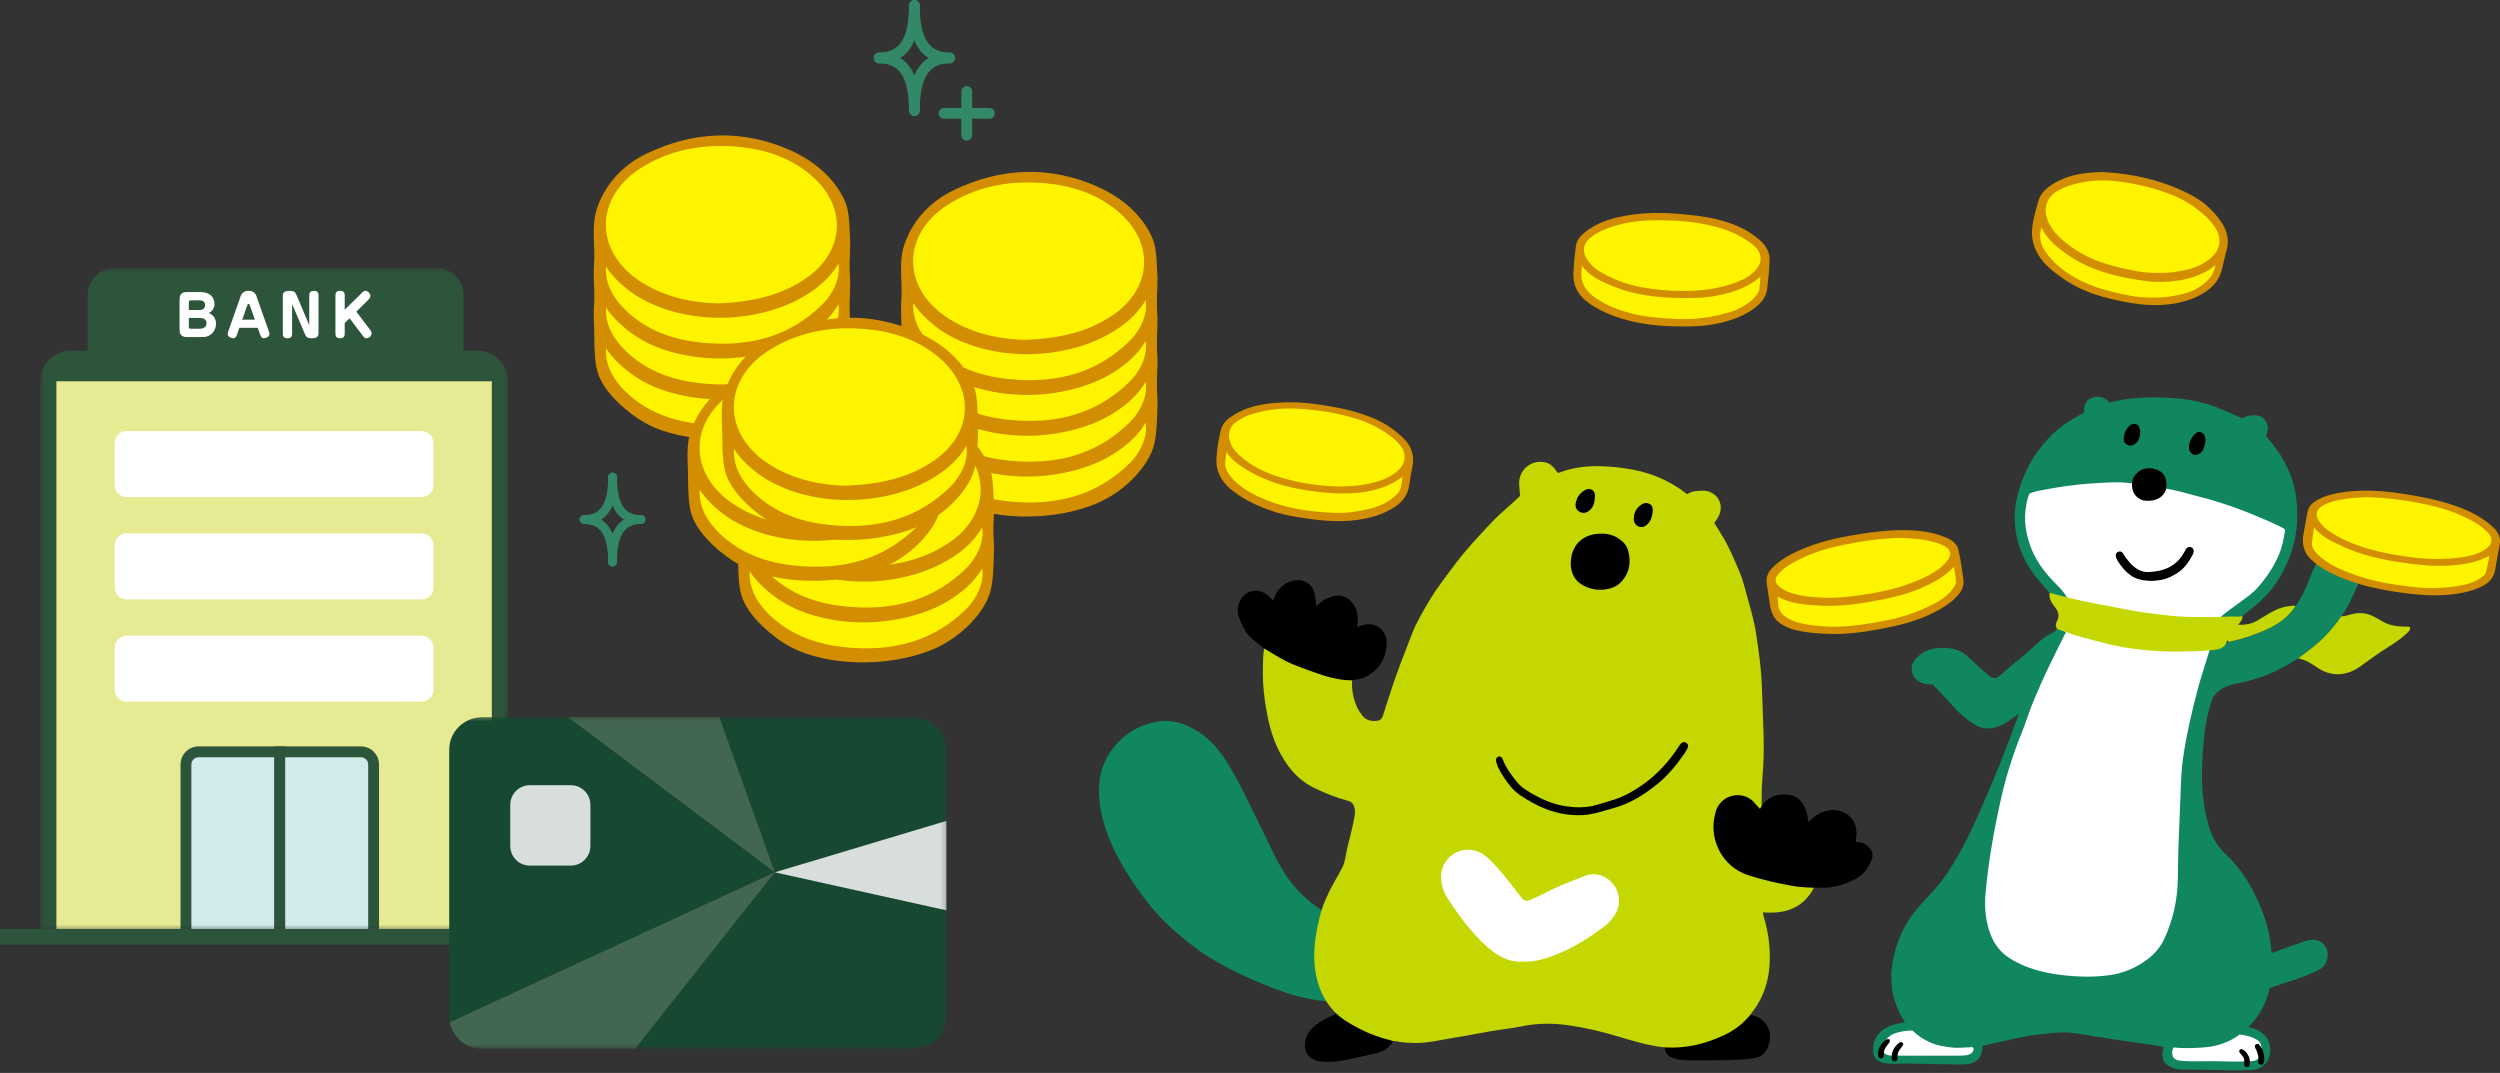 <svg width="480" height="206" viewBox="0 0 480 206" fill="none" xmlns="http://www.w3.org/2000/svg">
<rect x="0" y="0" width="480" height="206" fill="#333333" stroke="none"/>
<g clip-path="url(#clip0_2976_1642)">
<path d="M189.964 22.8H181.264C180.989 22.8 180.726 22.691 180.531 22.497C180.337 22.302 180.228 22.039 180.228 21.764C180.228 21.489 180.337 21.226 180.531 21.032C180.726 20.837 180.989 20.728 181.264 20.728H189.964C190.239 20.728 190.502 20.837 190.697 21.032C190.891 21.226 191 21.489 191 21.764C191 22.039 190.891 22.302 190.697 22.497C190.502 22.691 190.239 22.8 189.964 22.8Z" fill="#338967"/>
<path d="M185.614 26.994C185.478 26.994 185.343 26.968 185.218 26.916C185.092 26.864 184.977 26.787 184.881 26.691C184.785 26.595 184.709 26.48 184.657 26.355C184.605 26.229 184.578 26.094 184.578 25.958V17.57C184.578 17.295 184.687 17.032 184.882 16.838C185.076 16.643 185.339 16.534 185.614 16.534C185.889 16.534 186.152 16.643 186.347 16.838C186.541 17.032 186.65 17.295 186.65 17.57V25.958C186.65 26.094 186.624 26.229 186.572 26.355C186.52 26.48 186.443 26.595 186.347 26.691C186.251 26.787 186.136 26.864 186.011 26.916C185.885 26.968 185.75 26.994 185.614 26.994Z" fill="#338967"/>
<path d="M168.806 12.165C168.531 12.165 168.268 12.056 168.073 11.861C167.879 11.667 167.77 11.404 167.77 11.129C167.77 10.854 167.879 10.591 168.073 10.396C168.268 10.202 168.531 10.093 168.806 10.093C172.76 10.093 174.524 7.3 174.524 1.037C174.524 0.762 174.633 0.499 174.827 0.304C175.022 0.11 175.285 0.001 175.56 0.001C175.835 0.001 176.098 0.11 176.293 0.304C176.487 0.499 176.596 0.762 176.596 1.037C176.596 3.789 176.596 12.165 168.806 12.165Z" fill="#338967"/>
<path d="M182.312 12.165C174.523 12.165 174.523 3.788 174.523 1.037C174.523 0.762 174.632 0.499 174.826 0.304C175.021 0.11 175.284 0.001 175.559 0.001C175.834 0.001 176.097 0.11 176.292 0.304C176.486 0.499 176.595 0.762 176.595 1.037C176.595 7.3 178.359 10.093 182.312 10.093C182.587 10.093 182.85 10.202 183.045 10.396C183.239 10.591 183.348 10.854 183.348 11.129C183.348 11.404 183.239 11.667 183.045 11.861C182.85 12.056 182.587 12.165 182.312 12.165Z" fill="#338967"/>
<path d="M175.56 22.251C175.424 22.251 175.289 22.224 175.163 22.172C175.038 22.12 174.923 22.044 174.827 21.948C174.731 21.852 174.655 21.737 174.603 21.611C174.551 21.486 174.524 21.351 174.524 21.215C174.524 18.463 174.524 10.088 182.313 10.088C182.588 10.088 182.851 10.197 183.045 10.391C183.24 10.586 183.349 10.849 183.349 11.124C183.349 11.399 183.24 11.662 183.045 11.857C182.851 12.051 182.588 12.16 182.313 12.16C178.359 12.16 176.596 14.952 176.596 21.215C176.596 21.351 176.569 21.486 176.517 21.611C176.465 21.737 176.389 21.852 176.293 21.948C176.197 22.044 176.082 22.12 175.957 22.172C175.831 22.224 175.696 22.251 175.56 22.251Z" fill="#338967"/>
<path d="M175.56 22.251C175.424 22.251 175.289 22.224 175.163 22.172C175.038 22.12 174.923 22.044 174.827 21.948C174.731 21.852 174.655 21.737 174.603 21.611C174.551 21.486 174.524 21.351 174.524 21.215C174.524 14.952 172.761 12.16 168.806 12.16C168.531 12.16 168.268 12.051 168.073 11.857C167.879 11.662 167.77 11.399 167.77 11.124C167.77 10.849 167.879 10.586 168.073 10.391C168.268 10.197 168.531 10.088 168.806 10.088C176.596 10.088 176.596 18.464 176.596 21.215C176.596 21.351 176.569 21.486 176.517 21.611C176.465 21.737 176.389 21.852 176.293 21.948C176.197 22.044 176.082 22.12 175.957 22.172C175.831 22.224 175.696 22.251 175.56 22.251Z" fill="#338967"/>
<path d="M112.146 100.595C111.924 100.595 111.71 100.507 111.553 100.349C111.396 100.192 111.308 99.979 111.308 99.757C111.308 99.535 111.396 99.322 111.553 99.164C111.71 99.007 111.924 98.919 112.146 98.919C115.346 98.919 116.772 96.659 116.772 91.592C116.772 91.37 116.86 91.156 117.017 90.999C117.174 90.842 117.388 90.754 117.61 90.754C117.832 90.754 118.045 90.842 118.202 90.999C118.36 91.156 118.448 91.37 118.448 91.592C118.448 93.818 118.448 100.592 112.148 100.592" fill="#338967"/>
<path d="M123.073 100.595C116.773 100.595 116.773 93.818 116.773 91.595C116.773 91.373 116.861 91.159 117.018 91.002C117.176 90.845 117.389 90.757 117.611 90.757C117.833 90.757 118.046 90.845 118.204 91.002C118.361 91.159 118.449 91.373 118.449 91.595C118.449 96.662 119.876 98.922 123.074 98.922C123.296 98.922 123.509 99.01 123.667 99.167C123.824 99.324 123.912 99.538 123.912 99.76C123.912 99.982 123.824 100.195 123.667 100.352C123.509 100.51 123.296 100.598 123.074 100.598" fill="#338967"/>
<path d="M117.61 108.76C117.5 108.76 117.391 108.738 117.289 108.696C117.187 108.654 117.095 108.593 117.017 108.515C116.939 108.437 116.878 108.344 116.835 108.243C116.793 108.141 116.772 108.032 116.772 107.922C116.772 105.696 116.772 98.922 123.072 98.922C123.294 98.922 123.507 99.01 123.665 99.167C123.822 99.325 123.91 99.538 123.91 99.76C123.91 99.982 123.822 100.195 123.665 100.352C123.507 100.51 123.294 100.598 123.072 100.598C119.872 100.598 118.447 102.857 118.447 107.924C118.447 108.034 118.426 108.143 118.383 108.245C118.341 108.346 118.28 108.439 118.202 108.517C118.124 108.595 118.032 108.656 117.93 108.698C117.828 108.74 117.719 108.762 117.609 108.762" fill="#338967"/>
<path d="M117.608 108.76C117.498 108.76 117.389 108.738 117.287 108.696C117.185 108.654 117.093 108.593 117.015 108.515C116.937 108.437 116.875 108.344 116.833 108.243C116.791 108.141 116.77 108.032 116.77 107.922C116.77 102.855 115.343 100.596 112.144 100.596C111.922 100.596 111.709 100.508 111.551 100.35C111.394 100.193 111.306 99.98 111.306 99.758C111.306 99.536 111.394 99.323 111.551 99.165C111.709 99.008 111.922 98.92 112.144 98.92C118.444 98.92 118.444 105.696 118.444 107.92C118.444 108.03 118.422 108.139 118.38 108.241C118.338 108.342 118.277 108.435 118.199 108.513C118.121 108.591 118.028 108.652 117.927 108.694C117.825 108.736 117.716 108.758 117.606 108.758" fill="#338967"/>
<mask id="mask0_2976_1642" style="mask-type:luminance" maskUnits="userSpaceOnUse" x="7" y="51" width="91" height="128">
<path d="M97.542 51.44H7.71V178.614H97.542V51.44Z" fill="white"/>
</mask>
<g mask="url(#mask0_2976_1642)">
<path d="M9.269 178.614V73.2C9.269 72.062 9.721 70.971 10.526 70.167C11.33 69.362 12.421 68.91 13.559 68.91H91.693C92.831 68.91 93.922 69.362 94.727 70.167C95.531 70.971 95.983 72.062 95.983 73.2V178.614" fill="#E6EA93"/>
<path d="M97.542 178.614H94.424V73.2C94.423 72.476 94.135 71.782 93.623 71.27C93.11 70.758 92.416 70.47 91.692 70.469H13.559C12.835 70.47 12.141 70.758 11.629 71.27C11.117 71.782 10.829 72.476 10.828 73.2V178.614H7.71V73.2C7.712 71.649 8.328 70.162 9.425 69.066C10.521 67.969 12.008 67.353 13.559 67.351H91.692C93.243 67.353 94.73 67.969 95.826 69.066C96.923 70.162 97.54 71.649 97.542 73.2V178.614Z" fill="#2D553B"/>
<path d="M83.222 112.806V104.688C83.222 104.083 82.981 103.504 82.554 103.076C82.126 102.649 81.547 102.409 80.942 102.409H24.309C23.705 102.409 23.125 102.649 22.698 103.076C22.27 103.504 22.03 104.083 22.03 104.688V112.806C22.03 113.41 22.27 113.99 22.698 114.417C23.125 114.845 23.705 115.085 24.309 115.085H80.942C81.547 115.085 82.126 114.845 82.554 114.417C82.981 113.99 83.222 113.41 83.222 112.806ZM83.222 112.806V104.688C83.222 104.083 82.981 103.504 82.554 103.076C82.126 102.649 81.547 102.409 80.942 102.409H24.309C23.705 102.409 23.125 102.649 22.698 103.076C22.27 103.504 22.03 104.083 22.03 104.688V112.806C22.03 113.41 22.27 113.99 22.698 114.417C23.125 114.845 23.705 115.085 24.309 115.085H80.942C81.547 115.085 82.126 114.845 82.554 114.417C82.981 113.99 83.222 113.41 83.222 112.806ZM83.222 93.16V85.041C83.222 84.436 82.981 83.856 82.554 83.429C82.126 83.002 81.547 82.762 80.942 82.762H24.309C23.705 82.762 23.125 83.002 22.698 83.429C22.27 83.857 22.03 84.436 22.03 85.041V93.16C22.03 93.764 22.27 94.344 22.698 94.771C23.125 95.199 23.705 95.439 24.309 95.439H80.942C81.547 95.439 82.126 95.199 82.554 94.771C82.981 94.344 83.222 93.764 83.222 93.16ZM83.222 132.453V124.334C83.222 123.729 82.981 123.15 82.554 122.722C82.126 122.295 81.547 122.055 80.942 122.055H24.309C23.705 122.055 23.125 122.295 22.698 122.722C22.27 123.15 22.03 123.729 22.03 124.334V132.453C22.03 133.057 22.27 133.637 22.698 134.064C23.125 134.492 23.705 134.732 24.309 134.732H80.942C81.547 134.732 82.126 134.492 82.554 134.064C82.981 133.637 83.222 133.057 83.222 132.453Z" fill="white"/>
<path d="M35.702 178.613V146.783C35.702 146.464 35.764 146.147 35.886 145.852C36.008 145.557 36.187 145.288 36.413 145.062C36.639 144.836 36.907 144.657 37.202 144.534C37.497 144.412 37.813 144.349 38.133 144.349H53.718V178.61" fill="#D1EBEB"/>
<path d="M54.758 178.61H52.68V145.391H38.133C37.764 145.391 37.41 145.538 37.148 145.799C36.887 146.06 36.74 146.414 36.74 146.783V178.61H34.662V146.783C34.663 145.863 35.029 144.981 35.68 144.33C36.331 143.68 37.213 143.314 38.133 143.313H54.758V178.61Z" fill="#2D553B"/>
<path d="M53.719 178.613V144.349H69.305C69.95 144.349 70.568 144.605 71.024 145.061C71.48 145.517 71.736 146.135 71.736 146.78V178.61" fill="#D1EBEB"/>
<path d="M72.773 178.61H70.694V146.783C70.693 146.414 70.547 146.06 70.286 145.799C70.025 145.538 69.671 145.392 69.302 145.391H54.757V178.61H52.678V143.31H69.303C70.223 143.311 71.105 143.677 71.755 144.328C72.406 144.978 72.772 145.86 72.773 146.78V178.61Z" fill="#2D553B"/>
<path d="M89.004 69.349V56.7C89.004 56.009 88.868 55.325 88.603 54.687C88.338 54.048 87.951 53.469 87.462 52.98C86.974 52.492 86.394 52.104 85.755 51.84C85.117 51.576 84.433 51.44 83.742 51.44H22.099C20.704 51.44 19.366 51.994 18.38 52.981C17.393 53.967 16.839 55.305 16.839 56.7V69.35L89.004 69.349Z" fill="#2D553B"/>
<path d="M35.921 64.715C34.933 64.715 34.475 64.323 34.475 63.209V57.579C34.475 56.456 34.943 56.073 35.921 56.073H38.545C40.274 56.073 41.178 57.103 41.178 58.322C41.193 58.694 41.096 59.063 40.898 59.379C40.7 59.696 40.412 59.945 40.07 60.094C40.5 60.247 40.869 60.535 41.121 60.916C41.373 61.296 41.496 61.748 41.47 62.204C41.473 62.553 41.403 62.899 41.264 63.22C41.125 63.54 40.92 63.828 40.663 64.065C40.406 64.301 40.102 64.481 39.771 64.593C39.44 64.705 39.09 64.747 38.742 64.715H35.921ZM36.256 59.515H38.342C38.474 59.531 38.609 59.518 38.736 59.476C38.863 59.435 38.98 59.367 39.077 59.276C39.175 59.185 39.252 59.074 39.303 58.95C39.353 58.826 39.376 58.693 39.37 58.56C39.37 58.191 39.197 57.67 38.342 57.67H36.597C36.55 57.665 36.503 57.671 36.459 57.687C36.416 57.703 36.376 57.728 36.343 57.762C36.311 57.796 36.286 57.836 36.272 57.881C36.258 57.925 36.253 57.972 36.26 58.019L36.256 59.515ZM36.256 61.042V62.765C36.249 62.811 36.253 62.858 36.268 62.903C36.282 62.948 36.306 62.989 36.339 63.022C36.371 63.056 36.411 63.082 36.455 63.098C36.499 63.114 36.546 63.12 36.593 63.116H38.372C38.738 63.116 39.654 62.999 39.654 62.055C39.654 61.238 38.972 61.047 38.361 61.047L36.256 61.042Z" fill="white"/>
<path d="M45.46 64.355C45.408 64.514 45.26 64.949 44.809 64.949C44.381 64.949 43.719 64.649 43.719 64.165C43.719 64.017 43.744 63.87 43.792 63.73L46.14 57.059C46.214 56.703 46.413 56.385 46.7 56.161C46.987 55.938 47.344 55.824 47.708 55.84C48.078 55.813 48.444 55.922 48.739 56.146C49.034 56.371 49.236 56.696 49.308 57.059L51.658 63.73C51.705 63.858 51.729 63.994 51.73 64.13C51.73 64.73 50.947 64.947 50.621 64.947C50.295 64.947 50.092 64.647 49.99 64.353L49.49 62.944H45.958L45.46 64.355ZM46.517 61.376H48.938L47.97 58.628C47.879 58.374 47.797 58.341 47.725 58.341C47.634 58.341 47.552 58.395 47.471 58.628L46.517 61.376Z" fill="white"/>
<path d="M56.143 58.506L56.083 58.378V64.084C56.083 64.392 56.033 64.953 55.209 64.953C54.567 64.953 54.303 64.666 54.303 64.095V56.764C54.303 56.318 54.467 55.84 55.646 55.84C56.327 55.84 56.663 56.01 56.896 56.572L59.317 62.288L59.379 62.415V56.699C59.379 56.399 59.429 55.84 60.253 55.84C60.885 55.84 61.153 56.127 61.153 56.699V64.027C61.153 64.472 60.999 64.949 59.82 64.949C59.138 64.949 58.804 64.78 58.569 64.216L56.143 58.506Z" fill="white"/>
<path d="M69.571 56.147C69.645 56.058 69.736 55.984 69.84 55.931C69.943 55.878 70.055 55.847 70.171 55.839C70.412 55.866 70.638 55.974 70.81 56.146C70.981 56.317 71.09 56.542 71.117 56.784C71.105 57.031 71.004 57.264 70.832 57.442L68.421 59.842L71.158 63.458C71.279 63.618 71.348 63.811 71.358 64.011C71.335 64.256 71.225 64.484 71.048 64.655C70.871 64.826 70.639 64.928 70.394 64.943C70.28 64.945 70.167 64.919 70.065 64.87C69.962 64.82 69.873 64.747 69.803 64.657L67.119 61.106L66.184 62.017V64.076C66.184 64.383 66.134 64.944 65.31 64.944C64.668 64.944 64.404 64.658 64.404 64.087V56.7C64.404 56.4 64.456 55.839 65.279 55.839C65.92 55.839 66.184 56.126 66.184 56.7V59.477L69.571 56.147Z" fill="white"/>
<path d="M9.269 73.2C9.269 72.062 9.721 70.971 10.526 70.167C11.33 69.362 12.421 68.91 13.559 68.91H91.693C92.831 68.91 93.922 69.362 94.727 70.167C95.531 70.971 95.983 72.062 95.983 73.2" fill="#2D553B"/>
<path d="M97.023 73.2H94.944C94.943 72.338 94.6 71.511 93.991 70.902C93.381 70.292 92.554 69.95 91.692 69.949H13.559C12.697 69.95 11.871 70.293 11.261 70.902C10.652 71.512 10.309 72.338 10.308 73.2H8.23C8.232 71.787 8.794 70.433 9.793 69.434C10.792 68.435 12.146 67.873 13.559 67.871H91.692C93.105 67.873 94.46 68.435 95.459 69.434C96.458 70.433 97.021 71.787 97.023 73.2Z" fill="#2D553B"/>
</g>
<path d="M105 178.366H0V181.366H105V178.366Z" fill="#2D553B"/>
<mask id="mask1_2976_1642" style="mask-type:luminance" maskUnits="userSpaceOnUse" x="85" y="137" width="97" height="65">
<path d="M181.813 137.365H85.813V201.365H181.813V137.365Z" fill="white"/>
</mask>
<g mask="url(#mask1_2976_1642)">
<path d="M175.376 201.366H92.562C91.727 201.365 90.901 201.199 90.131 200.878C89.36 200.557 88.66 200.088 88.071 199.496C87.482 198.905 87.015 198.203 86.698 197.432C86.38 196.66 86.217 195.833 86.219 194.998V144.063C86.218 143.229 86.38 142.402 86.698 141.631C87.016 140.859 87.483 140.158 88.072 139.567C88.661 138.976 89.361 138.507 90.131 138.186C90.902 137.865 91.728 137.7 92.562 137.698H175.376C176.21 137.7 177.036 137.865 177.807 138.186C178.577 138.507 179.277 138.976 179.866 139.567C180.455 140.158 180.922 140.859 181.24 141.631C181.558 142.402 181.72 143.229 181.719 144.063V194.998C181.72 195.833 181.558 196.659 181.239 197.431C180.921 198.202 180.455 198.904 179.865 199.495C179.276 200.086 178.577 200.555 177.806 200.876C177.036 201.196 176.21 201.362 175.375 201.363" fill="#174831"/>
<path d="M181.721 174.787V157.607L148.757 167.486L181.721 174.787Z" fill="#D8DEDB"/>
<path d="M92.563 201.365H121.934L148.754 167.486L86.347 196.278C86.637 197.713 87.415 199.004 88.547 199.932C89.68 200.859 91.099 201.367 92.563 201.369" fill="#42664F"/>
<path d="M148.757 167.486L138.106 137.698H109.069L148.757 167.486Z" fill="#42664F"/>
<path d="M109.596 166.197H101.728C101.233 166.197 100.744 166.099 100.287 165.909C99.83 165.719 99.415 165.44 99.066 165.09C98.717 164.74 98.44 164.324 98.251 163.866C98.063 163.409 97.966 162.919 97.967 162.424V154.53C97.966 154.036 98.063 153.546 98.251 153.088C98.44 152.631 98.717 152.216 99.066 151.865C99.415 151.515 99.83 151.237 100.287 151.047C100.744 150.857 101.233 150.759 101.728 150.758H109.596C110.595 150.76 111.552 151.158 112.258 151.866C112.963 152.573 113.358 153.531 113.357 154.53V162.424C113.358 162.919 113.261 163.409 113.073 163.866C112.884 164.324 112.607 164.739 112.258 165.09C111.909 165.44 111.494 165.718 111.037 165.908C110.58 166.098 110.091 166.197 109.596 166.197Z" fill="#D8DEDB"/>
</g>
<path fill-rule="evenodd" clip-rule="evenodd" d="M137.972 81.751C144.682 81.427 149.951 80.199 154.654 76.993C162.308 71.772 162.694 63.001 155.626 57.07C151.619 53.712 146.965 52.201 141.931 51.705C135.497 51.071 129.304 52.043 123.663 55.374C113.919 61.132 113.864 72 123.497 77.882C128.297 80.813 133.6 81.668 137.979 81.751H137.972Z" fill="white"/>
<path fill-rule="evenodd" clip-rule="evenodd" d="M163.246 61.986C163.15 65.579 163.17 68.696 162.426 71.11C161.033 75.282 156.564 79.813 151.171 81.985C143.82 84.943 133.29 85.268 125.69 82.109C121.994 80.564 117.787 76.985 115.919 73.972C114.45 71.6 114.181 69.903 114.112 65.041C114.112 61.118 113.602 58.435 114.76 55.277C116.457 50.643 119.843 47.222 124.173 45.139C133.262 40.774 142.675 40.45 151.826 44.547C156.033 46.429 159.336 49.257 161.301 52.525C162.97 55.297 162.991 56.497 163.239 61.98L163.246 61.986Z" fill="#D28E00"/>
<path fill-rule="evenodd" clip-rule="evenodd" d="M137.972 73.924C144.682 73.6 149.951 72.372 154.654 69.165C162.308 63.945 162.694 55.173 155.626 49.243C151.619 45.885 146.965 44.374 141.931 43.878C135.497 43.243 129.304 44.216 123.663 47.546C113.919 53.305 113.864 64.173 123.497 70.055C128.297 72.986 133.6 73.848 137.979 73.931L137.972 73.924Z" fill="white"/>
<path fill-rule="evenodd" clip-rule="evenodd" d="M116.505 67.524C116.263 70.972 118.029 73.165 120.098 75.179C124.077 79.048 129.028 80.813 134.407 81.399C143.289 82.372 151.392 80.537 157.936 74.048C159.771 72.228 161.439 70.152 160.639 67.076C151.999 78.827 127.263 80.689 116.498 67.524H116.505Z" fill="#D28E00"/>
<path fill-rule="evenodd" clip-rule="evenodd" d="M116.36 66.855C117.622 68.965 120.525 71.531 122.987 72.924C127.263 75.337 132.304 76.537 137.351 76.661C141.565 76.758 145.785 76.103 149.571 74.772C154.15 73.158 158.846 70.151 160.957 66.269C161.46 69.138 159.777 72.241 157.943 74.055C154.867 77.103 151.447 79.123 147.771 80.309C143.62 81.647 139.124 81.916 134.414 81.406C129.035 80.82 124.084 79.054 120.105 75.186C118.029 73.172 116.119 70.303 116.36 66.855Z" fill="#FFF400"/>
<path fill-rule="evenodd" clip-rule="evenodd" d="M163.246 54.16C163.15 57.753 163.17 60.87 162.426 63.283C161.033 67.455 156.564 71.986 151.171 74.158C143.82 77.117 133.29 77.441 125.69 74.282C121.994 72.738 117.787 69.159 115.919 66.145C114.45 63.773 114.181 62.076 114.112 57.215C114.112 53.291 113.602 50.608 114.76 47.45C116.457 42.816 119.843 39.395 124.173 37.313C133.262 32.948 142.675 32.623 151.826 36.727C156.033 38.609 159.336 41.437 161.301 44.705C162.97 47.477 162.991 48.678 163.239 54.16H163.246Z" fill="#D28E00"/>
<path fill-rule="evenodd" clip-rule="evenodd" d="M137.972 66.09C144.682 65.766 149.951 64.538 154.654 61.332C162.308 56.111 162.694 47.34 155.626 41.409C151.619 38.051 146.965 36.54 141.931 36.044C135.497 35.409 129.304 36.382 123.663 39.712C113.919 45.471 113.864 56.339 123.497 62.221C128.297 65.152 133.6 66.007 137.979 66.09H137.972Z" fill="white"/>
<path fill-rule="evenodd" clip-rule="evenodd" d="M116.505 59.697C116.263 63.145 118.029 65.338 120.098 67.352C124.077 71.221 129.028 72.986 134.407 73.572C143.289 74.544 151.392 72.71 157.936 66.221C159.771 64.4 161.439 62.325 160.639 59.249C151.999 71 127.263 72.862 116.498 59.697H116.505Z" fill="#D28E00"/>
<path fill-rule="evenodd" clip-rule="evenodd" d="M116.36 59.021C117.622 61.131 120.525 63.697 122.987 65.09C127.263 67.503 132.304 68.703 137.351 68.827C141.565 68.924 145.785 68.269 149.571 66.938C154.15 65.324 158.846 62.318 160.957 58.435C161.46 61.304 159.777 64.407 157.943 66.221C154.867 69.269 151.447 71.289 147.771 72.475C143.62 73.813 139.124 74.089 134.414 73.572C129.035 72.986 124.084 71.213 120.105 67.352C118.029 65.338 116.119 62.469 116.36 59.021Z" fill="#FFF400"/>
<path fill-rule="evenodd" clip-rule="evenodd" d="M163.246 46.326C163.15 49.919 163.17 53.036 162.426 55.449C161.033 59.621 156.564 64.152 151.171 66.324C143.82 69.283 133.29 69.607 125.69 66.448C121.994 64.904 117.787 61.325 115.919 58.311C114.45 55.939 114.181 54.242 114.112 49.381C114.112 45.457 113.602 42.774 114.76 39.616C116.457 34.982 119.843 31.561 124.173 29.479C133.262 25.114 142.675 24.79 151.826 28.886C156.033 30.768 159.336 33.596 161.301 36.864C162.97 39.637 162.991 40.837 163.239 46.319L163.246 46.326Z" fill="#D28E00"/>
<path fill-rule="evenodd" clip-rule="evenodd" d="M137.972 58.256C144.682 57.932 149.951 56.705 154.654 53.498C162.308 48.278 162.694 39.506 155.626 33.575C151.619 30.217 146.965 28.707 141.931 28.21C135.497 27.576 129.304 28.548 123.663 31.879C113.919 37.637 113.864 48.505 123.497 54.388C128.297 57.318 133.6 58.173 137.979 58.263L137.972 58.256Z" fill="#FFF400"/>
<path fill-rule="evenodd" clip-rule="evenodd" d="M116.505 51.864C116.263 55.312 118.029 57.505 120.098 59.518C124.077 63.387 129.028 65.152 134.407 65.739C143.289 66.711 151.392 64.877 157.936 58.387C159.771 56.567 161.439 54.491 160.639 51.416C151.999 63.166 127.263 65.028 116.498 51.864H116.505Z" fill="#D28E00"/>
<path fill-rule="evenodd" clip-rule="evenodd" d="M116.36 51.194C117.622 53.305 120.525 55.87 122.987 57.263C127.263 59.677 132.304 60.877 137.351 61.001C141.565 61.097 145.785 60.442 149.571 59.111C154.15 57.498 158.846 54.491 160.957 50.608C161.46 53.477 159.777 56.58 157.943 58.401C154.867 61.449 151.447 63.469 147.771 64.656C143.62 65.993 139.124 66.262 134.414 65.752C129.035 65.166 124.084 63.401 120.105 59.532C118.029 57.518 116.119 54.65 116.36 51.201V51.194Z" fill="#FFF400"/>
<path fill-rule="evenodd" clip-rule="evenodd" d="M196.972 96.585C203.682 96.261 208.951 95.033 213.654 91.827C221.308 86.606 221.694 77.835 214.626 71.904C210.619 68.546 205.965 67.035 200.931 66.539C194.497 65.904 188.304 66.877 182.663 70.208C172.919 75.966 172.864 86.834 182.497 92.716C187.297 95.647 192.6 96.502 196.979 96.585H196.972Z" fill="white"/>
<path fill-rule="evenodd" clip-rule="evenodd" d="M222.246 76.821C222.15 80.414 222.17 83.531 221.426 85.944C220.033 90.117 215.564 94.647 210.171 96.82C202.82 99.778 192.29 100.102 184.69 96.944C180.994 95.399 176.787 91.82 174.919 88.806C173.45 86.434 173.181 84.738 173.112 79.876C173.112 75.952 172.602 73.269 173.76 70.111C175.457 65.477 178.843 62.057 183.173 59.974C192.262 55.609 201.675 55.285 210.826 59.381C215.033 61.264 218.336 64.091 220.301 67.36C221.97 70.132 221.991 71.332 222.239 76.814L222.246 76.821Z" fill="#D28E00"/>
<path fill-rule="evenodd" clip-rule="evenodd" d="M196.972 88.751C203.682 88.427 208.951 87.2 213.654 83.993C221.308 78.773 221.694 70.001 214.626 64.07C210.619 60.712 205.965 59.202 200.931 58.705C194.497 58.071 188.304 59.043 182.663 62.374C172.919 68.132 172.864 79.001 182.497 84.883C187.297 87.814 192.6 88.669 196.979 88.751H196.972Z" fill="white"/>
<path fill-rule="evenodd" clip-rule="evenodd" d="M175.505 82.358C175.263 85.806 177.029 87.999 179.098 90.013C183.077 93.882 188.028 95.647 193.407 96.233C202.289 97.206 210.392 95.371 216.936 88.882C218.771 87.061 220.439 84.986 219.639 81.91C210.999 93.661 186.263 95.523 175.498 82.358H175.505Z" fill="#D28E00"/>
<path fill-rule="evenodd" clip-rule="evenodd" d="M175.36 81.689C176.622 83.799 179.525 86.365 181.987 87.758C186.263 90.171 191.304 91.378 196.351 91.495C200.565 91.592 204.785 90.937 208.571 89.606C213.15 87.992 217.846 84.986 219.957 81.103C220.46 83.972 218.777 87.075 216.943 88.889C213.867 91.937 210.447 93.957 206.771 95.143C202.62 96.481 198.124 96.757 193.414 96.24C188.035 95.654 183.084 93.881 179.105 90.02C177.029 88.006 175.119 85.137 175.36 81.689Z" fill="#FFF400"/>
<path fill-rule="evenodd" clip-rule="evenodd" d="M222.246 68.987C222.15 72.579 222.17 75.696 221.426 78.11C220.033 82.282 215.564 86.813 210.171 88.985C202.82 91.943 192.29 92.268 184.69 89.109C180.994 87.564 176.787 83.985 174.919 80.972C173.45 78.6 173.181 76.903 173.112 72.041C173.112 68.118 172.602 65.435 173.76 62.277C175.457 57.643 178.843 54.222 183.173 52.139C192.262 47.774 201.675 47.45 210.826 51.547C215.033 53.429 218.336 56.257 220.301 59.525C221.97 62.297 221.991 63.497 222.239 68.98L222.246 68.987Z" fill="#D28E00"/>
<path fill-rule="evenodd" clip-rule="evenodd" d="M196.972 80.923C203.682 80.599 208.951 79.372 213.654 76.165C221.308 70.945 221.694 62.173 214.626 56.242C210.619 52.884 205.965 51.374 200.931 50.877C194.497 50.243 188.304 51.215 182.663 54.546C172.919 60.304 172.864 71.172 182.497 77.055C187.297 79.985 192.6 80.847 196.979 80.93L196.972 80.923Z" fill="white"/>
<path fill-rule="evenodd" clip-rule="evenodd" d="M175.505 74.524C175.263 77.972 177.029 80.165 179.098 82.178C183.077 86.047 188.028 87.813 193.407 88.399C202.289 89.371 210.392 87.537 216.936 81.048C218.771 79.227 220.439 77.151 219.639 74.076C210.999 85.826 186.263 87.689 175.498 74.524H175.505Z" fill="#D28E00"/>
<path fill-rule="evenodd" clip-rule="evenodd" d="M175.36 73.855C176.622 75.965 179.525 78.53 181.987 79.923C186.263 82.337 191.304 83.537 196.351 83.661C200.565 83.757 204.785 83.102 208.571 81.771C213.15 80.158 217.846 77.151 219.957 73.269C220.46 76.137 218.777 79.24 216.943 81.054C213.867 84.102 210.447 86.123 206.771 87.309C202.62 88.647 198.124 88.916 193.414 88.405C188.035 87.819 183.084 86.054 179.105 82.185C177.029 80.171 175.119 77.303 175.36 73.855Z" fill="#FFF400"/>
<path fill-rule="evenodd" clip-rule="evenodd" d="M222.246 61.16C222.15 64.753 222.17 67.87 221.426 70.283C220.033 74.455 215.564 78.986 210.171 81.158C202.82 84.117 192.29 84.441 184.69 81.282C180.994 79.738 176.787 76.159 174.919 73.145C173.45 70.773 173.181 69.076 173.112 64.215C173.112 60.291 172.602 57.608 173.76 54.45C175.457 49.816 178.843 46.395 183.173 44.313C192.262 39.948 201.675 39.623 210.826 43.727C215.033 45.609 218.336 48.437 220.301 51.705C221.97 54.477 221.991 55.678 222.239 61.16H222.246Z" fill="#D28E00"/>
<path fill-rule="evenodd" clip-rule="evenodd" d="M196.972 73.09C203.682 72.766 208.951 71.538 213.654 68.332C221.308 63.111 221.694 54.34 214.626 48.409C210.619 45.051 205.965 43.54 200.931 43.044C194.497 42.409 188.304 43.382 182.663 46.712C172.919 52.471 172.864 63.339 182.497 69.221C187.297 72.152 192.6 73.007 196.979 73.09H196.972Z" fill="white"/>
<path fill-rule="evenodd" clip-rule="evenodd" d="M175.505 66.697C175.263 70.145 177.029 72.338 179.098 74.352C183.077 78.221 188.028 79.986 193.407 80.572C202.289 81.544 210.392 79.71 216.936 73.221C218.771 71.4 220.439 69.325 219.639 66.249C210.999 78 186.263 79.862 175.498 66.697H175.505Z" fill="#D28E00"/>
<path fill-rule="evenodd" clip-rule="evenodd" d="M175.36 66.021C176.622 68.131 179.525 70.697 181.987 72.09C186.263 74.503 191.304 75.703 196.351 75.827C200.565 75.924 204.785 75.269 208.571 73.938C213.15 72.324 217.846 69.317 219.957 65.435C220.46 68.304 218.777 71.407 216.943 73.221C213.867 76.269 210.447 78.289 206.771 79.475C202.62 80.813 198.124 81.089 193.414 80.572C188.035 79.986 183.084 78.213 179.105 74.352C177.029 72.338 175.119 69.469 175.36 66.021Z" fill="#FFF400"/>
<path fill-rule="evenodd" clip-rule="evenodd" d="M222.246 53.326C222.15 56.919 222.17 60.036 221.426 62.449C220.033 66.621 215.564 71.152 210.171 73.324C202.82 76.283 192.29 76.607 184.69 73.448C180.994 71.904 176.787 68.325 174.919 65.311C173.45 62.939 173.181 61.242 173.112 56.381C173.112 52.457 172.602 49.774 173.76 46.616C175.457 41.982 178.843 38.562 183.173 36.479C192.262 32.114 201.675 31.79 210.826 35.886C215.033 37.768 218.336 40.596 220.301 43.864C221.97 46.637 221.991 47.837 222.239 53.319L222.246 53.326Z" fill="#D28E00"/>
<path fill-rule="evenodd" clip-rule="evenodd" d="M196.972 65.256C203.682 64.932 208.951 63.705 213.654 60.498C221.308 55.278 221.694 46.506 214.626 40.575C210.619 37.217 205.965 35.707 200.931 35.21C194.497 34.576 188.304 35.548 182.663 38.879C172.919 44.637 172.864 55.505 182.497 61.388C187.297 64.318 192.6 65.174 196.979 65.263L196.972 65.256Z" fill="#FFF400"/>
<path fill-rule="evenodd" clip-rule="evenodd" d="M175.505 58.864C175.263 62.312 177.029 64.505 179.098 66.518C183.077 70.387 188.028 72.152 193.407 72.739C202.289 73.711 210.392 71.877 216.936 65.387C218.771 63.567 220.439 61.491 219.639 58.416C210.999 70.166 186.263 72.028 175.498 58.864H175.505Z" fill="#D28E00"/>
<path fill-rule="evenodd" clip-rule="evenodd" d="M175.36 58.194C176.622 60.305 179.525 62.87 181.987 64.263C186.263 66.677 191.304 67.876 196.351 68.001C200.565 68.097 204.785 67.442 208.571 66.111C213.15 64.498 217.846 61.491 219.957 57.608C220.46 60.477 218.777 63.58 216.943 65.401C213.867 68.449 210.447 70.469 206.771 71.656C202.62 72.993 198.124 73.262 193.414 72.752C188.035 72.166 183.084 70.4 179.105 66.532C177.029 64.518 175.119 61.65 175.36 58.201V58.194Z" fill="#FFF400"/>
<path fill-rule="evenodd" clip-rule="evenodd" d="M165.585 124.585C172.295 124.261 177.564 123.033 182.267 119.827C189.921 114.606 190.308 105.835 183.239 99.904C179.233 96.546 174.578 95.035 169.544 94.539C163.11 93.904 156.917 94.877 151.283 98.208C141.539 103.966 141.484 114.834 151.118 120.716C155.917 123.647 161.22 124.502 165.599 124.585H165.585Z" fill="#FFF400"/>
<path fill-rule="evenodd" clip-rule="evenodd" d="M190.859 104.821C190.763 108.414 190.783 111.531 190.039 113.944C188.646 118.117 184.177 122.647 178.784 124.819C171.433 127.778 160.903 128.102 153.303 124.944C149.607 123.399 145.401 119.82 143.532 116.806C142.063 114.434 141.794 112.738 141.725 107.876C141.725 103.952 141.215 101.27 142.373 98.111C144.07 93.477 147.456 90.057 151.786 87.974C160.875 83.609 170.288 83.285 179.439 87.381C183.646 89.263 186.949 92.091 188.914 95.36C190.583 98.132 190.604 99.332 190.852 104.814L190.859 104.821Z" fill="#D28E00"/>
<path fill-rule="evenodd" clip-rule="evenodd" d="M165.585 116.751C172.295 116.427 177.564 115.199 182.267 111.993C189.921 106.772 190.308 98.001 183.239 92.07C179.233 88.712 174.578 87.201 169.544 86.705C163.11 86.07 156.917 87.043 151.283 90.374C141.539 96.132 141.484 107 151.118 112.882C155.917 115.813 161.22 116.668 165.599 116.751H165.585Z" fill="#FFF400"/>
<path fill-rule="evenodd" clip-rule="evenodd" d="M144.118 110.358C143.87 113.806 145.642 115.999 147.711 118.013C151.69 121.881 156.641 123.647 162.02 124.233C170.902 125.205 179.005 123.371 185.549 116.882C187.384 115.061 189.053 112.985 188.253 109.91C179.612 121.66 154.876 123.522 144.111 110.358H144.118Z" fill="#D28E00"/>
<path fill-rule="evenodd" clip-rule="evenodd" d="M143.966 109.689C145.228 111.799 148.132 114.365 150.593 115.758C154.869 118.171 159.91 119.378 164.958 119.495C169.171 119.592 173.385 118.937 177.178 117.606C181.757 115.992 186.453 112.985 188.563 109.103C189.066 111.972 187.384 115.075 185.549 116.889C182.474 119.937 179.053 121.957 175.371 123.143C171.212 124.481 166.723 124.757 162.013 124.24C156.634 123.654 151.683 121.881 147.704 118.02C145.635 116.006 143.718 113.137 143.959 109.689H143.966Z" fill="#FFF400"/>
<path fill-rule="evenodd" clip-rule="evenodd" d="M190.859 96.987C190.763 100.579 190.783 103.696 190.039 106.11C188.646 110.282 184.177 114.813 178.784 116.985C171.433 119.943 160.903 120.268 153.303 117.109C149.607 115.564 145.401 111.985 143.532 108.972C142.063 106.6 141.794 104.903 141.725 100.042C141.725 96.118 141.215 93.435 142.373 90.277C144.07 85.643 147.456 82.222 151.786 80.139C160.875 75.774 170.288 75.45 179.439 79.546C183.646 81.429 186.949 84.257 188.914 87.525C190.583 90.297 190.604 91.497 190.852 96.98L190.859 96.987Z" fill="#D28E00"/>
<path fill-rule="evenodd" clip-rule="evenodd" d="M165.585 108.924C172.295 108.6 177.564 107.372 182.267 104.166C189.921 98.945 190.308 90.174 183.239 84.243C179.233 80.885 174.578 79.374 169.544 78.878C163.11 78.243 156.917 79.216 151.283 82.546C141.539 88.305 141.484 99.173 151.118 105.055C155.917 107.986 161.22 108.848 165.599 108.931L165.585 108.924Z" fill="#FFF400"/>
<path fill-rule="evenodd" clip-rule="evenodd" d="M144.118 102.524C143.87 105.972 145.642 108.165 147.711 110.179C151.69 114.048 156.641 115.813 162.02 116.399C170.902 117.372 179.005 115.537 185.549 109.048C187.384 107.227 189.053 105.152 188.253 102.076C179.612 113.827 154.876 115.689 144.111 102.524H144.118Z" fill="#D28E00"/>
<path fill-rule="evenodd" clip-rule="evenodd" d="M143.966 101.855C145.228 103.965 148.132 106.531 150.593 107.924C154.869 110.337 159.91 111.537 164.958 111.661C169.171 111.758 173.385 111.103 177.178 109.772C181.757 108.158 186.453 105.152 188.563 101.269C189.066 104.138 187.384 107.241 185.549 109.055C182.474 112.103 179.053 114.123 175.371 115.309C171.212 116.647 166.723 116.916 162.013 116.406C156.634 115.82 151.683 114.054 147.704 110.186C145.635 108.172 143.718 105.303 143.959 101.855H143.966Z" fill="#FFF400"/>
<path fill-rule="evenodd" clip-rule="evenodd" d="M181.246 89.16C181.15 92.753 181.17 95.87 180.426 98.283C179.033 102.455 174.564 106.986 169.171 109.158C161.82 112.117 151.29 112.441 143.69 109.282C139.994 107.738 135.787 104.159 133.919 101.145C132.45 98.773 132.181 97.076 132.112 92.215C132.112 88.291 131.602 85.608 132.76 82.45C134.457 77.816 137.843 74.395 142.173 72.313C151.262 67.948 160.675 67.624 169.826 71.727C174.033 73.609 177.336 76.437 179.301 79.705C180.97 82.478 180.991 83.677 181.239 89.16H181.246Z" fill="#D28E00"/>
<path fill-rule="evenodd" clip-rule="evenodd" d="M155.972 101.09C162.682 100.766 167.951 99.538 172.654 96.332C180.308 91.111 180.695 82.34 173.626 76.409C169.62 73.051 164.965 71.54 159.924 71.044C153.49 70.409 147.297 71.382 141.663 74.712C131.919 80.471 131.864 91.339 141.498 97.221C146.297 100.152 151.6 101.007 155.972 101.09Z" fill="#FFF400"/>
<path fill-rule="evenodd" clip-rule="evenodd" d="M134.505 94.698C134.263 98.146 136.029 100.339 138.098 102.352C142.077 106.221 147.028 107.986 152.407 108.573C161.289 109.545 169.392 107.711 175.936 101.221C177.771 99.401 179.439 97.325 178.639 94.249C169.999 106 145.263 107.862 134.498 94.698H134.505Z" fill="#D28E00"/>
<path fill-rule="evenodd" clip-rule="evenodd" d="M134.36 94.022C135.622 96.132 138.525 98.697 140.987 100.09C145.263 102.504 150.304 103.704 155.352 103.828C159.565 103.924 163.786 103.269 167.571 101.938C172.15 100.325 176.847 97.318 178.957 93.436C179.46 96.304 177.778 99.407 175.943 101.221C172.868 104.269 169.447 106.29 165.765 107.476C161.613 108.814 157.117 109.09 152.407 108.572C147.028 107.986 142.077 106.214 138.098 102.352C136.029 100.339 134.112 97.47 134.353 94.022H134.36Z" fill="#FFF400"/>
<path fill-rule="evenodd" clip-rule="evenodd" d="M187.818 81.326C187.722 84.919 187.742 88.036 186.998 90.449C185.605 94.621 181.136 99.152 175.743 101.324C168.392 104.283 157.862 104.607 150.262 101.448C146.566 99.904 142.359 96.325 140.491 93.311C139.022 90.939 138.76 89.243 138.684 84.381C138.684 80.457 138.174 77.774 139.332 74.616C141.029 69.982 144.414 66.561 148.745 64.479C157.834 60.114 167.247 59.79 176.398 63.886C180.605 65.768 183.908 68.596 185.873 71.865C187.542 74.637 187.563 75.837 187.811 81.319L187.818 81.326Z" fill="#D28E00"/>
<path fill-rule="evenodd" clip-rule="evenodd" d="M162.551 93.256C169.261 92.932 174.53 91.705 179.233 88.498C186.887 83.278 187.273 74.506 180.205 68.575C176.198 65.217 171.543 63.707 166.502 63.21C160.068 62.576 153.876 63.548 148.242 66.879C138.498 72.637 138.443 83.505 148.076 89.388C152.876 92.318 158.179 93.174 162.558 93.263L162.551 93.256Z" fill="#FFF400"/>
<path fill-rule="evenodd" clip-rule="evenodd" d="M141.077 86.863C140.835 90.311 142.601 92.504 144.67 94.518C148.649 98.386 153.6 100.152 158.979 100.738C167.861 101.71 175.964 99.876 182.508 93.387C184.343 91.566 186.011 89.491 185.211 86.415C176.571 98.166 151.835 100.028 141.07 86.863H141.077Z" fill="#D28E00"/>
<path fill-rule="evenodd" clip-rule="evenodd" d="M140.932 86.194C142.194 88.304 145.097 90.87 147.559 92.263C151.835 94.676 156.876 95.876 161.924 96C166.137 96.097 170.351 95.442 174.143 94.111C178.722 92.497 183.419 89.49 185.529 85.608C186.032 88.477 184.35 91.58 182.515 93.4C179.44 96.448 176.019 98.469 172.337 99.655C168.178 100.993 163.689 101.262 158.979 100.752C153.6 100.165 148.649 98.4 144.67 94.531C142.601 92.518 140.684 89.649 140.932 86.201V86.194Z" fill="#FFF400"/>
<path fill-rule="evenodd" clip-rule="evenodd" d="M254.546 192.24C251.628 191.956 248.796 191.313 246.051 190.311C241.637 188.704 237.359 186.812 233.291 184.475C230.756 183.028 228.456 181.236 226.23 179.344C223.807 177.291 221.631 175.004 219.726 172.469C217.179 169.081 214.892 165.545 213.235 161.637C211.825 158.299 210.898 154.837 211.009 151.164C211.083 148.543 211.887 146.181 213.408 144.054C215.51 141.112 218.391 139.331 221.878 138.602C224.474 138.058 226.923 138.7 229.21 139.974C232.091 141.569 234.156 143.98 235.838 146.75C238.298 150.818 240.24 155.146 242.366 159.387C243.566 161.798 244.642 164.271 246.002 166.62C247.758 169.65 250.045 172.185 252.926 174.175C253.21 174.373 253.482 174.571 253.754 174.769C255.362 175.498 259.801 178.911 259.69 184.092C259.566 189.273 256.734 192.376 254.57 192.24H254.546Z" fill="#108761"/>
<path fill-rule="evenodd" clip-rule="evenodd" d="M336.166 194.825C337.798 195.22 339.047 196.073 339.629 197.718C340.185 199.276 339.653 201.415 338.417 202.491C337.749 203.084 336.884 203.109 336.08 203.27C335.375 203.418 334.658 203.381 333.953 203.43C330.676 203.616 327.4 203.616 324.123 203.579C323.196 203.579 322.281 203.455 321.378 203.196C320.302 202.887 319.672 202.244 319.622 201.094C319.622 198.72 326.72 193.18 336.166 194.825Z" fill="black"/>
<path fill-rule="evenodd" clip-rule="evenodd" d="M256.586 194.626C261.149 193.711 266.058 194.96 267.467 199.906C266.8 201.081 265.798 201.81 264.512 202.132C262.262 202.701 259.999 203.207 257.724 203.628C256.314 203.9 254.892 203.937 253.47 203.789C251.64 203.591 250.429 202.268 250.54 200.586C250.614 199.449 250.973 198.41 251.789 197.569C252.679 196.642 253.767 195.987 254.892 195.405C255.449 195.121 256.017 194.886 256.586 194.626Z" fill="black"/>
<path fill-rule="evenodd" clip-rule="evenodd" d="M259.628 130.626C259.48 132.098 259.727 133.532 260.197 134.917C260.518 135.844 261.001 136.673 261.594 137.415C262.361 138.367 263.399 138.552 264.537 138.367C265.093 138.28 265.39 137.872 265.538 137.378C265.934 136.005 266.416 134.67 266.849 133.31C267.467 131.331 268.172 129.378 268.889 127.436C269.569 125.606 270.311 123.801 270.991 121.971C271.882 119.597 273.18 117.445 274.454 115.294C275.962 112.759 277.792 110.447 279.56 108.085C281.638 105.328 284.012 102.842 286.361 100.332C288.067 98.515 290.033 96.994 291.851 95.213C291.801 94.484 291.715 93.717 291.678 92.951C291.542 90.07 294.287 87.992 297.019 88.87C297.675 89.081 298.12 89.538 298.54 90.045C298.738 90.28 298.837 90.589 299.171 90.824C303.326 89.179 307.641 89.303 312.03 89.921C316.432 90.539 320.401 92.097 323.925 94.879C324.828 94.274 325.842 94.236 326.868 94.212C329.378 94.15 331.245 96.536 329.984 99.121C329.762 99.566 329.49 99.974 329.143 100.382C329.65 101.185 330.12 101.989 330.602 102.768C331.962 104.932 332.915 107.294 333.916 109.618C334.398 110.756 334.769 111.955 335.078 113.142C335.833 116.023 336.773 118.855 337.193 121.81C337.428 123.492 337.687 125.174 337.898 126.868C338.281 129.984 338.33 133.149 338.442 136.24C338.565 139.566 338.714 142.88 338.59 146.194C338.528 147.776 338.355 149.347 338.281 150.917C338.232 152.154 338.244 153.39 338.232 154.639C338.009 157.644 341.916 164.444 344.439 165.891C346.949 167.338 349.249 168.03 348.247 170.503C346.157 174.423 342.708 175.523 338.491 175.165C338.528 175.746 338.726 176.302 338.875 176.846C339.641 179.69 339.95 182.571 339.74 185.502C339.505 188.692 338.491 191.622 336.538 194.194C336.389 194.392 336.34 194.466 336.006 194.899C335.758 195.221 335.561 195.418 335.499 195.48C334.262 196.865 332.754 197.928 331.109 198.707C327.486 200.438 323.666 201.366 319.61 201.094C316.445 200.785 313.415 199.82 310.386 198.918C307.257 197.99 304.08 197.248 300.865 196.815C298.033 196.432 295.189 196.445 292.345 197.026C290.379 197.434 288.364 197.632 286.373 197.966C283.962 198.374 281.563 198.88 279.14 199.251C276.667 199.635 274.231 200.29 271.684 200.253C270.596 200.241 269.507 200.191 268.444 199.993C268.11 199.944 267.776 199.857 267.43 199.882C267.22 199.82 267.022 199.746 266.812 199.684C264.809 199.19 262.88 198.485 261.05 197.533C259.269 196.605 257.439 195.579 256.067 194.095C254.113 191.993 252.988 189.323 252.555 186.503C252.432 185.724 252.37 184.933 252.345 184.154C252.271 181.434 252.741 178.763 253.359 176.129C253.903 173.804 254.942 171.591 256.092 169.514C256.636 168.537 257.192 167.573 257.711 166.583C258.082 165.891 258.231 165.137 258.367 164.37C258.701 162.453 259.282 160.574 259.69 158.67C259.838 157.94 259.987 157.211 260.123 156.481C260.221 155.987 260.16 155.505 260.036 155.01C259.863 154.342 259.467 153.922 258.812 153.749C256.562 153.155 254.41 152.302 252.308 151.276C250.243 150.262 248.611 148.815 247.275 146.985C245.21 144.141 244.036 140.926 243.368 137.526C242.762 134.459 242.391 131.343 242.478 128.203C242.503 126.966 242.478 125.717 242.725 124.506C243.096 123.207 246.336 121.983 250.997 123.207C255.449 124.456 260.667 126.113 259.616 130.614L259.628 130.626Z" fill="#C4D700"/>
<path fill-rule="evenodd" clip-rule="evenodd" d="M292.197 184.624C294.843 184.785 297.279 183.919 299.64 182.917C302.707 181.619 305.489 179.801 308.135 177.786C308.753 177.316 309.297 176.747 309.742 176.117C310.88 174.559 311.201 172.902 310.484 171.035C309.643 168.859 306.936 167.078 304.252 168.178C302.707 168.809 301.124 169.378 299.591 170.046C297.711 170.862 295.931 171.863 294.051 172.692C293.013 173.149 292.679 173.063 291.974 172.172C291.146 171.134 290.367 170.045 289.526 169.019C288.19 167.387 286.892 165.73 285.248 164.37C284.159 163.48 282.948 163.096 281.55 163.171C278.657 163.319 276.456 165.866 276.691 168.76C276.802 170.169 277.248 171.418 278.002 172.58C280.116 175.845 282.428 178.961 285.309 181.582C287.251 183.338 289.39 184.747 292.184 184.636L292.197 184.624Z" fill="white"/>
<path fill-rule="evenodd" clip-rule="evenodd" d="M348.259 170.441C346.837 170.404 345.428 170.318 344.018 170.07C341.125 169.539 338.256 168.92 335.462 167.968C330.812 166.386 328.228 161.464 329.18 156.852C329.279 156.395 329.366 155.937 329.526 155.504C330.652 152.463 334.621 151.745 336.698 153.959C337.081 154.367 337.526 154.874 337.91 155.307C338.268 154.701 338.664 154.095 339.233 153.65C340.667 152.537 342.299 152.302 343.981 152.722C345.502 153.093 346.281 154.317 346.788 155.715C347.023 156.358 347.097 157.038 347.183 157.804C347.666 157.409 348.098 157.038 348.544 156.691C350.151 155.467 352.772 154.985 354.701 156.382C356.012 157.322 356.457 158.645 356.457 160.166C356.457 160.648 356.346 161.143 356.284 161.674C357.335 161.588 358.188 161.971 358.868 162.713C359.486 163.381 359.721 164.135 359.375 165.013C358.732 166.645 357.755 168.018 356.16 168.821C354.207 169.811 352.154 170.466 349.928 170.454C349.372 170.454 348.816 170.454 348.259 170.429V170.441Z" fill="black"/>
<path fill-rule="evenodd" clip-rule="evenodd" d="M259.628 130.626C256.994 130.626 254.509 129.884 252.061 128.982C250.762 128.499 249.439 128.054 248.153 127.523C247.325 127.176 246.533 126.756 245.754 126.311C244.728 125.742 243.739 125.111 242.725 124.505C242.095 124.011 241.476 123.504 240.833 123.009C239.3 121.835 238.484 120.227 237.878 118.484C237.507 117.396 237.581 116.295 238.15 115.244C239.312 113.105 241.946 112.796 243.727 114.589C243.962 114.824 244.209 115.083 244.481 115.294C244.58 115.022 244.666 114.762 244.765 114.502C245.569 112.573 247.04 111.535 249.118 111.386C250.601 111.288 252.085 112.413 252.382 113.884C252.543 114.663 252.667 115.652 252.765 116.443C252.963 116.196 253.149 115.998 253.322 115.85C254.101 115.158 254.991 114.7 256.005 114.453C256.747 114.28 257.427 114.329 258.02 114.54C259.418 115.046 260.345 116.444 260.58 117.729C260.741 118.583 260.766 119.436 260.531 120.363C261.235 120.178 261.804 119.918 262.422 119.856C264.586 119.658 266.342 121.352 266.256 123.529C266.144 126.41 264.846 128.536 262.299 129.909C261.446 130.366 260.531 130.453 259.616 130.589L259.628 130.626Z" fill="black"/>
<path fill-rule="evenodd" clip-rule="evenodd" d="M307.344 102.459C308.617 102.447 309.792 102.706 310.855 103.448C311.671 104.017 312.302 104.685 312.586 105.662C313.266 107.949 312.821 110.336 310.954 112.03C310.361 112.561 309.656 112.87 308.889 113.044C307.529 113.353 306.181 113.291 304.871 112.809C302.299 111.857 301.31 109.866 301.656 107.22C302.064 104.03 304.562 102.459 307.344 102.472V102.459Z" fill="black"/>
<path fill-rule="evenodd" clip-rule="evenodd" d="M302.695 156.518C300.667 156.457 298.713 156.086 296.809 155.331C295.103 154.651 293.508 153.786 291.987 152.759C291.232 152.252 290.565 151.659 289.996 150.954C289.106 149.829 288.277 148.679 287.671 147.381C287.511 147.01 287.35 146.639 287.263 146.243C287.152 145.736 287.362 145.34 287.733 145.266C288.191 145.18 288.401 145.476 288.549 145.847C289.168 147.492 290.231 148.877 291.331 150.224C292.197 151.288 293.372 151.931 294.534 152.586C296.228 153.551 298.033 154.305 299.974 154.676C302.225 155.109 304.463 155.183 306.689 154.503C307.876 154.144 309.075 153.823 310.25 153.415C312.055 152.796 313.687 151.844 315.245 150.768C318.139 148.765 320.451 146.206 322.367 143.263C322.479 143.078 322.602 142.892 322.751 142.744C323.047 142.447 323.406 142.385 323.765 142.62C324.123 142.855 324.222 143.226 324.037 143.597C323.814 144.03 323.554 144.462 323.27 144.87C321.848 146.911 320.278 148.84 318.349 150.422C315.764 152.537 312.982 154.305 309.706 155.183C308.185 155.591 306.689 156.123 305.118 156.37C304.315 156.506 303.523 156.531 302.72 156.518H302.695Z" fill="black"/>
<path fill-rule="evenodd" clip-rule="evenodd" d="M306.218 95.473C306.157 96.413 305.996 97.315 305.229 97.971C304.574 98.527 303.943 98.638 303.276 98.255C302.62 97.884 302.361 97.266 302.571 96.425C302.793 95.535 303.251 94.781 304.055 94.261C304.549 93.94 305.056 93.717 305.613 94.026C306.169 94.335 306.28 94.879 306.231 95.473H306.218Z" fill="black"/>
<path fill-rule="evenodd" clip-rule="evenodd" d="M317.335 98.045C317.248 99.121 316.989 99.986 316.284 100.678C315.826 101.124 315.282 101.334 314.676 101.111C314.046 100.876 313.7 100.345 313.687 99.665C313.663 98.465 314.194 97.513 315.183 96.858C315.666 96.536 316.247 96.475 316.779 96.784C317.298 97.093 317.335 97.637 317.335 98.057V98.045Z" fill="black"/>
<path fill-rule="evenodd" clip-rule="evenodd" d="M392.117 89.921C387.085 93.977 386.256 101.792 388.903 105.847C391.561 109.903 396.173 113.81 396.445 116.469C396.717 119.115 394.071 123.727 392.389 127.226C390.708 130.713 384.847 146.923 381.076 161.18C377.304 175.425 374.51 190.373 397.978 190.658C421.447 190.942 421.447 180.877 421.026 169.427C420.606 157.965 421.026 140.086 423.957 130.589C426.887 121.093 428.149 119.412 431.499 115.925C434.85 112.438 440.167 108.518 439.747 99.863C430.807 90.218 398.955 86.039 392.105 89.946L392.117 89.921Z" fill="white"/>
<path fill-rule="evenodd" clip-rule="evenodd" d="M439.611 90.787C438.671 88.463 437.336 86.386 435.679 84.506C435.444 84.234 435.222 83.925 435.036 83.69C435.11 83.504 435.271 83.233 435.345 82.886C435.543 81.947 435.345 81.192 434.752 80.512C433.96 79.647 433.045 79.659 432.019 79.783C431.648 79.845 431.277 79.968 430.869 80.154C430.721 80.203 430.634 80.277 430.498 80.339C430.337 80.265 429.596 79.931 429.422 79.845C429.064 79.672 428.693 79.535 428.334 79.362C427.803 79.115 427.259 78.88 426.727 78.658C425.651 78.213 424.551 77.804 423.426 77.483C422.3 77.161 421.163 76.902 420 76.729C418.838 76.543 417.676 76.444 416.501 76.382C415.327 76.321 414.152 76.308 412.977 76.296C412.829 76.296 412.693 76.296 412.557 76.296C410.034 76.37 407.549 76.617 405.076 77.31C404.186 76.358 403.098 75.925 401.812 76.321C400.365 76.766 400.105 77.978 400.105 79.264C399.685 79.499 399.302 79.709 398.918 79.919C396.383 81.242 394.183 83.01 392.377 85.211C390.56 87.424 389.063 89.848 388.136 92.593C387.567 94.275 387.048 95.968 386.9 97.737C386.455 103.041 388.161 107.629 391.586 111.622C392.229 112.377 392.909 113.106 393.564 113.848C394.727 115.381 398.115 116.432 396.742 114.541C396.087 113.354 395.073 112.475 394.158 111.511C392.241 109.508 390.696 107.307 389.768 104.686C388.705 101.681 388.47 98.652 389.36 95.56C389.434 95.301 389.558 95.041 389.669 94.769C390.745 94.287 391.883 94.151 392.996 93.941C395.481 93.458 397.991 93.112 400.526 92.902C402.603 92.729 404.668 92.617 406.745 92.605C407.611 92.605 408.476 92.729 409.342 92.803C411.394 93.174 413.793 93.459 415.932 93.817C417.923 94.151 419.852 94.744 421.806 95.239C425.775 96.24 429.645 97.551 433.429 99.159C435.048 99.851 436.693 100.506 438.251 101.347C438.412 101.434 438.597 101.496 438.733 101.718C438.523 103.424 438.152 105.143 437.435 106.763C436.458 109.001 435.086 110.979 433.478 112.809C432.489 113.947 431.252 114.775 430.041 115.653C428.817 116.556 427.555 117.409 426.418 118.411C425.527 120.105 429.348 119.449 430.535 118.299C431.327 117.644 432.106 116.976 432.909 116.346C436.075 113.86 438.164 110.596 439.624 106.899C440.489 104.723 440.909 102.423 441.033 100.098C441.194 96.908 440.835 93.78 439.636 90.787H439.611Z" fill="#108761"/>
<path fill-rule="evenodd" clip-rule="evenodd" d="M452.767 112.178C451.716 114.28 450.999 116.493 449.515 118.348C447.871 120.722 445.954 122.836 443.654 124.58C442.851 125.186 442.047 125.816 441.243 126.435C439.982 127.152 438.758 127.931 437.447 128.598C435.024 129.835 432.464 130.614 429.806 131.158C428.619 131.393 427.456 131.69 426.418 132.37C425.564 132.939 424.909 133.656 424.6 134.645C423.957 136.697 423.475 138.775 423.252 140.901C422.98 143.523 422.795 146.157 422.77 148.79C422.745 151.993 423.141 155.158 423.982 158.262C424.575 160.463 425.614 162.417 427.308 163.974C430.473 166.905 432.563 170.528 434.17 174.472C435.197 176.995 435.827 179.591 436.075 182.299C436.087 182.485 436.149 182.757 436.174 182.93C436.507 182.905 436.656 182.806 436.878 182.732C438.807 182.052 440.736 181.36 442.653 180.655C443.098 180.494 443.555 180.457 444.025 180.444C446.35 180.42 447.537 182.707 446.61 184.735C446.263 185.489 445.695 186.033 444.916 186.392C442.937 187.295 440.909 188.061 438.832 188.692C437.831 189.001 436.829 189.359 435.778 189.706C435.147 192.537 433.886 195.047 431.697 197.174C432.847 197.421 433.75 197.854 434.541 198.51C436.112 199.808 436.347 202.627 435.011 204.148C434.863 204.333 434.714 204.445 434.442 204.667C433.799 205.224 433.058 205.397 432.093 205.446C429.546 205.582 427.011 205.496 424.464 205.422C422.572 205.372 420.68 205.384 418.789 205.36C417.935 205.36 417.144 205.063 416.402 204.667C415.561 204.21 415.265 203.567 415.203 202.528C415.166 202.034 415.265 201.539 415.438 200.995C414.374 200.809 413.348 200.612 412.322 200.476C408.699 199.981 405.076 199.474 401.465 198.868C399.487 198.534 397.509 198.114 395.468 198.238C392.711 198.411 389.966 198.695 387.271 199.325C385.305 199.783 383.326 200.142 381.372 200.636C381.138 200.698 380.89 200.76 380.618 200.822C380.618 201.057 380.631 201.267 380.618 201.489C380.507 202.899 379.53 203.987 378.133 204.247C376.773 204.494 375.4 204.333 374.04 204.333C370.627 204.333 367.215 204.123 363.802 204.222C362.998 204.247 362.195 204.247 361.391 204.024C360.377 203.74 359.796 203.047 359.684 202.046C359.487 200.216 360.117 198.695 361.675 197.619C362.64 196.964 363.74 196.643 364.878 196.432C365.137 196.383 365.409 196.333 365.756 196.271C365.447 195.752 365.174 195.307 364.927 194.85C362.973 191.19 362.726 187.344 363.654 183.375C364.433 180.036 365.929 177.032 368.154 174.41C368.995 173.421 369.873 172.457 370.776 171.517C372.989 169.217 374.671 166.546 376.229 163.776C378.096 160.475 379.592 157.013 381.1 153.538C382.226 150.917 383.363 148.296 384.389 145.65C385.453 142.917 386.578 139.912 387.629 137.081C387.406 137.118 387.048 137.464 386.887 137.575C385.997 138.206 385.131 138.861 384.13 139.306C382.386 140.085 380.692 140.122 378.998 139.034C377.465 138.045 376.13 136.883 374.93 135.523C373.657 134.089 372.309 132.716 371.048 131.393C370.417 131.418 369.984 131.393 369.552 131.282C368.402 130.985 367.499 130.329 367.153 129.167C366.807 128.017 367.277 127.016 368.093 126.212C369.156 125.136 370.479 124.58 371.988 124.432C373.298 124.308 374.584 124.394 375.845 124.827C376.501 125.05 377.069 125.396 377.589 125.853C378.825 126.942 379.963 128.116 381.224 129.192C382.807 130.527 383.178 130.564 384.637 129.155C386.158 127.683 387.901 126.496 389.459 125.062C390.114 124.456 390.819 123.875 391.474 123.269C392.278 122.527 393.131 121.872 394.158 121.451C394.529 121.303 394.776 121.044 394.949 120.71C395.53 120.908 396.124 121.056 396.655 121.365C395.58 123.529 394.492 125.693 393.441 127.869C392.254 130.354 391.128 132.877 390.102 135.436C389.397 137.192 388.866 139.01 388.148 140.753C386.541 144.698 385.255 148.741 384.303 152.883C382.918 158.929 381.83 165.038 381.249 171.208C381.014 173.668 381.125 176.092 381.867 178.478C382.522 180.63 383.635 182.46 385.49 183.734C389.62 186.577 395.394 187.43 400.315 187.517C401.873 187.542 403.444 187.443 404.989 187.233C407.611 186.874 409.948 185.91 412.062 184.377C413.533 183.313 414.745 181.99 415.524 180.308C417.231 176.661 418.071 172.803 418.146 168.784C418.183 166.855 418.183 164.939 418.244 163.01C418.381 159.165 418.554 155.331 418.702 151.486C418.776 149.433 418.875 147.393 419.172 145.365C419.827 140.951 420.829 136.598 421.979 132.283C422.634 129.823 423.549 127.164 424.279 124.728C424.674 124.642 424.934 124.617 425.342 124.58C425.973 124.036 426.393 123.628 427.506 123.368C430.189 122.787 432.736 121.983 435.209 120.87C437.447 119.856 439.389 118.484 440.749 116.382C441.862 114.836 442.678 113.142 443.333 111.362C443.704 110.348 444.1 109.334 444.73 108.283C445.571 106.948 447.71 105.241 450.307 106.02C452.73 106.737 454.325 109.111 452.792 112.165L452.767 112.178Z" fill="#108761"/>
<path fill-rule="evenodd" clip-rule="evenodd" d="M453.138 112.179C456.155 113.056 459.234 113.576 462.35 113.959C465.503 114.342 468.656 114.491 471.809 113.984C473.627 113.699 475.395 113.267 477.002 112.315C478.177 111.622 478.882 110.658 479.092 109.297C479.34 107.739 479.624 106.182 479.933 104.624C480.143 103.573 479.846 102.67 479.228 101.829C478.931 101.421 478.56 101.1 478.177 100.778C475.964 98.899 473.367 97.749 470.635 96.859C467.321 95.783 463.896 95.165 460.458 94.67C456.699 94.138 452.916 93.978 449.144 94.608C447.574 94.868 446.066 95.325 444.681 96.141C443.778 96.673 443.185 97.415 443.011 98.478C442.776 99.851 442.504 101.223 442.257 102.596C441.923 104.537 442.356 106.231 443.889 107.566C444.161 107.814 444.433 108.049 444.693 108.271C446.202 109.508 449.862 111.313 453.126 112.154L453.138 112.179Z" fill="#D28E00"/>
<path fill-rule="evenodd" clip-rule="evenodd" d="M454.709 95.448C452.792 95.485 450.9 95.634 449.046 96.005C447.982 96.215 446.931 96.524 445.979 97.068C444.693 97.798 444.446 98.91 445.287 100.11C445.732 100.753 446.276 101.297 446.906 101.754C449.355 103.523 452.112 104.611 454.981 105.439C457.281 106.107 459.63 106.502 461.992 106.861C465.726 107.43 469.46 107.516 473.194 106.911C474.703 106.663 476.149 106.218 477.41 105.303C478.486 104.512 478.635 103.448 477.806 102.41C477.596 102.15 477.336 101.915 477.089 101.68C475.704 100.444 474.047 99.665 472.39 98.898C469.942 97.785 467.358 97.167 464.736 96.635C461.423 95.955 458.059 95.572 454.709 95.448Z" fill="#FFF400"/>
<path fill-rule="evenodd" clip-rule="evenodd" d="M433.651 203.159C434.504 202.269 434.245 200.859 433.973 200.254C433.688 199.845 433.478 199.734 433.218 199.573C432.501 199.116 431.685 198.943 430.869 198.757C430.609 198.696 430.226 198.646 430.028 198.622C429.769 198.77 429.633 198.906 429.385 199.067C427.667 200.167 425.787 200.822 423.747 201.045C422.115 201.218 420.482 201.267 418.838 201.218C418.319 201.206 417.787 201.156 417.317 201.107C417.033 201.589 417.033 202.145 417.095 202.504C417.194 203.11 417.651 203.505 418.405 203.617C418.925 203.691 419.432 203.728 420.013 203.753C421.447 203.778 422.819 203.778 424.241 203.753C426.442 203.716 428.631 203.901 430.832 203.79C432.242 203.765 433.02 203.839 433.663 203.172L433.651 203.159Z" fill="white"/>
<path fill-rule="evenodd" clip-rule="evenodd" d="M364.346 202.689C368.315 202.689 372.272 202.689 376.241 202.689C376.736 202.689 377.23 202.665 377.725 202.578C378.516 202.43 379.32 201.589 378.739 201.045C377.366 201.082 375.981 201.28 374.609 201.106C373.261 200.946 371.901 200.723 370.64 200.167C369.354 199.598 368.191 198.844 367.227 197.879C365.941 197.83 364.346 198.127 363.381 198.597C362.998 198.782 362.59 199.054 362.318 199.425C361.663 200.167 361.168 200.711 361.428 201.663C361.638 202.454 362.615 202.813 364.346 202.664V202.689Z" fill="white"/>
<path fill-rule="evenodd" clip-rule="evenodd" d="M439.895 116.333C438.399 116.432 437.064 116.976 435.79 117.718C435.011 118.175 434.245 118.645 433.478 119.103C432.365 119.795 431.129 119.98 429.744 119.98C430.078 119.387 430.671 118.991 430.523 118.286C429.917 118.509 428.903 118.336 428.272 118.361C427.271 118.398 426.282 118.447 425.28 118.472C424.167 118.497 423.067 118.472 421.942 118.472C419.159 118.497 416.377 118.212 413.62 117.866C410.986 117.532 408.365 117.099 405.756 116.531C404.247 116.197 402.714 115.999 401.206 115.653C400.34 115.455 399.462 115.319 398.597 115.109C398.176 115.01 393.539 113.86 393.539 113.823C393.342 114.911 393.898 115.727 394.516 116.518C395.147 117.334 395.493 118.151 394.974 119.177C394.739 119.634 394.566 120.166 394.937 120.685C395.11 120.908 396.111 121.093 396.408 121.217C398.757 122.231 401.403 122.75 403.876 123.43C406.399 124.123 408.959 124.518 411.555 124.79C414.77 125.124 417.985 125.186 421.212 125.038C422.56 124.976 423.908 124.926 425.243 124.765C426.207 124.654 427.098 124.345 427.493 123.368C427.543 123.22 427.592 123.059 427.617 122.898C427.654 122.973 427.778 123.109 427.951 123.257C430.461 122.688 432.872 121.909 435.197 120.858C437.435 119.844 439.376 118.472 440.736 116.37C440.464 116.246 440.192 116.283 439.908 116.308L439.895 116.333Z" fill="#C4D700"/>
<path fill-rule="evenodd" clip-rule="evenodd" d="M441.243 126.435C442.047 125.817 442.851 125.186 443.654 124.58C445.967 122.837 447.871 120.722 449.515 118.348C450.356 118.299 451.147 117.99 451.964 117.829C453.262 117.582 454.486 117.73 455.661 118.336C456.267 118.645 456.86 118.966 457.454 119.325C458.826 120.166 460.384 120.265 461.942 120.327C462.152 120.327 462.375 120.24 462.585 120.351C462.61 120.364 462.635 120.389 462.672 120.401C462.857 120.858 462.573 121.155 462.276 121.439C461.237 122.441 460.087 123.27 458.863 124.024C456.934 125.211 455.104 126.546 453.287 127.869C451.234 129.365 448.996 129.922 446.535 129.032C445.571 128.685 444.755 128.042 443.889 127.498C443.073 126.979 442.208 126.571 441.243 126.422V126.435Z" fill="#C4D700"/>
<path fill-rule="evenodd" clip-rule="evenodd" d="M477.93 106.726C477.794 107.74 477.534 108.988 477.262 109.94C477.138 110.348 476.817 110.596 476.483 110.831C475.16 111.771 473.651 112.228 472.081 112.488C469.064 112.982 466.035 113.044 463.005 112.673C459.308 112.216 455.636 111.647 452.112 110.373C449.96 109.594 447.834 108.729 445.979 107.319C445.435 106.899 444.94 106.429 444.507 105.909C444.075 105.403 443.827 104.809 443.901 104.104C444 103.251 444.161 102.138 444.285 101.26C444.433 101.458 444.545 101.582 444.631 101.668C446.127 103.239 448.044 104.129 449.96 104.994C453.608 106.639 457.478 107.492 461.423 108.049C464.279 108.457 467.147 108.754 470.041 108.605C472.539 108.469 474.974 108.098 477.274 107.072C477.41 107.01 477.732 106.812 477.942 106.713L477.93 106.726Z" fill="#FFF400"/>
<path fill-rule="evenodd" clip-rule="evenodd" d="M433.626 203.369C433.651 202.912 433.49 202.368 433.342 201.898C433.194 201.428 432.921 201.292 432.934 200.81C432.934 200.612 433.255 200.451 433.416 200.439C433.614 200.426 433.75 200.55 433.873 200.698C434.529 201.502 434.789 202.652 434.739 203.666C434.739 203.913 434.517 204.396 434.368 204.42C433.948 204.42 433.601 204.42 433.552 203.913C433.552 203.802 433.614 203.592 433.626 203.382V203.369Z" fill="black"/>
<path fill-rule="evenodd" clip-rule="evenodd" d="M363.208 202.69C363.258 201.997 363.542 201.342 364.012 200.81C364.173 200.637 364.334 200.464 364.519 200.316C364.704 200.155 364.952 199.994 365.187 200.13C365.768 200.439 365.063 201.058 364.878 201.354C364.705 201.626 364.482 201.886 364.383 202.207C364.296 202.504 364.383 203.048 364.284 203.407C364.222 203.642 364.061 203.815 363.728 203.79C363.406 203.765 363.245 203.555 363.221 203.246C363.208 203.061 363.208 202.875 363.221 202.702L363.208 202.69Z" fill="black"/>
<path fill-rule="evenodd" clip-rule="evenodd" d="M362.467 199.5C362.467 199.5 362.504 199.5 362.529 199.5C362.9 199.5 362.912 199.883 362.763 200.143C362.615 200.402 362.38 200.625 362.207 200.884C362.009 201.181 361.799 201.503 361.737 201.861C361.688 202.17 361.774 202.492 361.663 202.788C361.552 203.048 361.329 203.271 361.02 203.209C360.698 203.135 360.612 202.887 360.587 202.591C360.538 201.96 360.711 201.317 361.045 200.761C361.243 200.427 361.502 200.13 361.799 199.883C361.984 199.734 362.207 199.537 362.467 199.512V199.5Z" fill="black"/>
<path fill-rule="evenodd" clip-rule="evenodd" d="M430.894 203.74C430.894 203.542 430.894 203.332 430.807 203.159C430.671 202.825 430.399 202.59 430.189 202.318C430.028 202.121 429.83 201.886 429.979 201.626C430.053 201.502 430.189 201.416 430.325 201.416C430.523 201.416 430.819 201.65 430.968 201.762C431.166 201.91 431.326 202.096 431.462 202.318C431.722 202.739 431.994 203.184 431.969 203.864C431.957 204.334 432.007 204.89 431.425 204.89C431.092 204.89 430.918 204.705 430.881 204.396C430.857 204.185 430.881 203.975 430.881 203.753L430.894 203.74Z" fill="black"/>
<path fill-rule="evenodd" clip-rule="evenodd" d="M415.908 93.817C415.908 93.817 415.883 93.915 415.871 93.965C415.24 95.869 413.299 96.376 411.518 96.079C411.098 96.005 410.554 95.647 410.245 95.362C409.886 95.041 409.639 94.62 409.503 94.15C409.218 93.198 409.28 92.061 409.898 91.257C410.22 90.837 410.776 90.354 411.271 90.156C412.928 89.526 415.438 90.094 415.846 92.061C415.945 92.53 416.019 93.285 415.908 93.804V93.817Z" fill="black"/>
<path fill-rule="evenodd" clip-rule="evenodd" d="M423.438 84.679C423.401 85.334 423.19 86.002 422.955 86.41C422.56 87.103 421.781 87.498 421.187 87.3C420.557 87.103 420.173 86.373 420.285 85.544C420.396 84.766 420.717 84.061 421.274 83.48C421.608 83.133 421.979 82.849 422.498 82.973C423.265 83.158 423.487 83.9 423.438 84.679Z" fill="black"/>
<path fill-rule="evenodd" clip-rule="evenodd" d="M410.925 83.071C410.863 83.912 410.677 84.654 410.01 85.174C409.54 85.545 409.02 85.668 408.452 85.409C407.858 85.136 407.71 84.617 407.759 84.011C407.821 83.183 408.18 82.478 408.736 81.86C409.107 81.439 409.552 81.328 410.084 81.439C410.591 81.551 410.739 81.959 410.838 82.391C410.9 82.626 410.912 82.874 410.937 83.084L410.925 83.071Z" fill="black"/>
<path fill-rule="evenodd" clip-rule="evenodd" d="M412.643 111.511C411.951 111.486 411.271 111.4 410.653 111.214C409.527 110.88 408.563 110.175 407.796 109.31C407.351 108.803 406.918 108.234 406.585 107.653C406.461 107.443 406.337 107.22 406.275 106.985C406.139 106.491 406.275 106.132 406.646 105.959C407.017 105.786 407.413 105.885 407.673 106.33C407.994 106.899 408.39 107.418 408.823 107.913C409.799 109.013 410.937 109.879 412.483 109.829C415.487 109.743 417.985 108.692 419.456 105.873C419.555 105.675 419.654 105.477 419.79 105.316C420.038 105.019 420.371 104.945 420.718 105.081C421.064 105.23 421.225 105.526 421.187 105.91C421.175 106.058 421.126 106.219 421.064 106.355C420.47 107.591 419.629 108.828 418.529 109.669C417.49 110.472 416.204 111.115 414.894 111.35C414.189 111.474 413.41 111.548 412.643 111.523V111.511Z" fill="black"/>
<path fill-rule="evenodd" clip-rule="evenodd" d="M403.741 33.031C409.639 33.34 415.24 34.638 420.483 37.321C423.017 38.62 425.07 40.462 426.628 42.861C427.654 44.443 428.013 46.15 427.518 48.005C427.209 49.167 426.9 50.341 426.653 51.528C426.232 53.544 425.058 54.991 423.376 56.079C421.175 57.513 418.702 58.193 416.118 58.465C412.26 58.873 408.513 58.169 404.804 57.266C401.651 56.499 398.671 55.275 396 53.408C393.898 51.949 391.92 50.366 390.832 47.93C390.275 46.681 390.065 45.383 390.164 44.035C390.312 42.206 390.844 40.45 391.339 38.681C391.808 36.975 393.082 35.949 394.541 35.108C396.594 33.921 398.832 33.365 401.181 33.167C402.047 33.093 402.912 33.055 403.753 33.006L403.741 33.031Z" fill="#D28E00"/>
<path fill-rule="evenodd" clip-rule="evenodd" d="M414.498 52.394C416.278 52.431 418.034 52.208 419.765 51.813C421.608 51.392 423.277 50.638 424.687 49.34C426.245 47.905 426.578 45.816 425.49 44.011C424.996 43.182 424.414 42.416 423.71 41.748C421.843 39.992 419.778 38.545 417.379 37.569C415.388 36.752 413.36 36.097 411.271 35.64C407.833 34.885 404.383 34.316 400.847 34.836C398.782 35.145 396.779 35.639 394.949 36.715C393.057 37.828 392.253 39.906 393.119 42.168C393.7 43.689 394.665 44.938 395.876 45.976C398.102 47.893 400.587 49.377 403.394 50.341C405.509 51.071 407.685 51.553 409.873 51.998C411.407 52.307 412.94 52.406 414.498 52.406V52.394Z" fill="#FFF400"/>
<path fill-rule="evenodd" clip-rule="evenodd" d="M425.354 50.886C425.268 51.862 424.65 53.013 424.069 53.631C422.708 55.078 421.027 55.968 419.123 56.437C415.487 57.34 411.84 57.377 408.155 56.611C405.632 56.091 403.122 55.486 400.761 54.459C397.917 53.223 395.332 51.59 393.342 49.155C392.328 47.918 391.549 46.533 391.722 44.827C391.747 44.642 391.759 44.456 391.796 44.271C391.821 44.159 391.895 43.85 391.982 43.652C392.068 43.887 392.118 43.998 392.155 44.073C393.292 46.199 395.122 47.621 397.039 48.957C400.958 51.665 405.397 52.926 410.047 53.668C411.394 53.878 412.755 54.101 414.115 54.125C417.701 54.175 421.163 53.643 424.291 51.714C424.526 51.566 425.07 51.133 425.379 50.873L425.354 50.886Z" fill="#FFF400"/>
<path fill-rule="evenodd" clip-rule="evenodd" d="M351.746 121.712C349.285 121.699 346.85 121.502 344.463 120.896C343.462 120.648 342.534 120.203 341.694 119.61C340.432 118.707 340.012 117.347 339.789 115.913C339.591 114.664 339.431 113.39 339.233 112.141C339.06 111.053 339.307 110.126 340.049 109.297C341.174 108.061 342.51 107.134 343.981 106.379C347.431 104.611 351.14 103.573 354.936 102.905C358.633 102.249 362.343 101.718 366.114 101.792C368.711 101.842 371.246 102.2 373.657 103.214C374.052 103.387 374.448 103.573 374.794 103.832C375.412 104.277 375.858 104.834 376.031 105.625C376.451 107.504 376.735 109.396 376.97 111.313C377.094 112.29 376.797 113.143 376.204 113.922C375.19 115.258 373.842 116.197 372.408 117.013C369.552 118.645 366.46 119.635 363.258 120.315C359.882 121.032 356.494 121.613 353.044 121.724C352.612 121.736 352.179 121.724 351.746 121.724V121.712Z" fill="#D28E00"/>
<path fill-rule="evenodd" clip-rule="evenodd" d="M364.803 103.288C364.618 103.288 364.432 103.288 364.247 103.288C360.525 103.449 356.84 103.968 353.205 104.772C350.138 105.452 347.171 106.417 344.414 107.95C343.35 108.543 342.324 109.199 341.533 110.126C340.618 111.202 340.716 111.931 341.817 112.784C342.46 113.279 343.202 113.601 343.968 113.86C345.786 114.466 347.678 114.602 349.557 114.726C352.228 114.899 354.874 114.615 357.52 114.219C361.081 113.7 364.593 112.945 367.932 111.548C369.527 110.88 371.109 110.163 372.482 109.05C373.112 108.543 373.694 107.975 374.114 107.294C374.658 106.429 374.51 105.712 373.706 105.093C373.36 104.821 372.964 104.648 372.556 104.488C370.058 103.511 367.425 103.387 364.791 103.276L364.803 103.288Z" fill="#FFF400"/>
<path fill-rule="evenodd" clip-rule="evenodd" d="M341.347 114.602C343.944 115.937 346.689 116.135 349.458 116.284C353.613 116.506 357.681 115.851 361.724 115.035C364.927 114.392 368.043 113.464 370.949 111.931C372.333 111.214 373.607 110.348 374.732 109.26C374.819 109.174 375.029 108.963 375.153 108.803C375.338 109.73 375.499 110.843 375.548 111.721C375.573 112.203 375.202 112.636 374.93 113.019C374.151 114.144 373.088 114.96 371.925 115.603C368.723 117.384 365.298 118.534 361.712 119.214C359.214 119.684 356.704 120.08 354.169 120.265C352.117 120.413 350.077 120.315 348.036 120.067C346.961 119.944 345.897 119.746 344.859 119.4C344.265 119.202 343.696 118.967 343.152 118.645C342.163 118.064 341.495 117.248 341.421 116.061C341.396 115.604 341.335 115.183 341.335 114.577L341.347 114.602Z" fill="#FFF400"/>
<path fill-rule="evenodd" clip-rule="evenodd" d="M322.689 62.669C319.696 62.669 316.407 62.447 313.205 61.668C310.423 61 307.727 60.011 305.341 58.404C303.239 56.994 301.978 55.065 302.089 52.407C302.151 50.7 302.349 49.006 302.559 47.312C302.695 46.175 303.4 45.334 304.265 44.629C306.009 43.22 308.024 42.366 310.188 41.822C314.206 40.833 318.274 40.709 322.392 41.068C324.927 41.291 327.449 41.55 329.922 42.181C332.346 42.799 334.658 43.677 336.686 45.161C337.786 45.965 338.862 46.818 339.418 48.128C339.629 48.623 339.752 49.117 339.752 49.661C339.752 51.59 339.517 53.495 339.307 55.411C339.122 57.031 338.132 58.181 336.896 59.133C334.905 60.654 332.605 61.47 330.207 62.026C327.833 62.57 325.421 62.719 322.701 62.669H322.689Z" fill="#D28E00"/>
<path fill-rule="evenodd" clip-rule="evenodd" d="M323.084 55.856C326.744 55.918 330.306 55.399 333.731 54.063C335.041 53.556 336.216 52.802 337.18 51.739C337.811 51.046 338.157 50.106 337.996 49.179C337.749 47.695 336.34 46.755 335.19 46.026C333.842 45.16 332.457 44.48 330.936 43.986C330.108 43.714 329.255 43.479 328.401 43.281C324.902 42.502 321.353 42.267 317.78 42.292C314.59 42.316 311.474 42.749 308.494 43.899C307.332 44.344 306.219 44.901 305.267 45.705C303.919 46.867 303.758 48.375 304.747 49.859C305.551 51.046 306.651 51.899 307.888 52.567C310.299 53.865 312.871 54.755 315.579 55.225C318.064 55.646 320.562 55.844 323.084 55.881V55.856Z" fill="#FFF400"/>
<path fill-rule="evenodd" clip-rule="evenodd" d="M303.721 50.984C303.869 51.269 303.993 51.368 304.043 51.43C305.539 53.198 307.591 54.113 309.656 54.954C313.86 56.672 318.275 57.179 322.763 57.217C324.877 57.229 326.979 57.241 329.069 56.87C332.098 56.339 334.98 55.461 337.465 53.581C337.551 53.507 337.848 53.297 338.021 53.074C337.935 53.915 337.848 54.917 337.786 55.696C337.465 56.462 336.797 57.34 335.882 58.02C334.868 58.762 333.805 59.38 332.618 59.764C328.958 60.963 325.211 61.458 321.353 61.21C318.905 61.062 316.457 60.914 314.058 60.37C311.202 59.714 308.457 58.75 306.058 56.994C304.871 56.129 303.981 55.053 303.684 53.556C303.536 52.815 303.684 51.875 303.709 50.972L303.721 50.984Z" fill="#FFF400"/>
<path fill-rule="evenodd" clip-rule="evenodd" d="M248.091 77.235C250.07 77.247 252.369 77.507 254.682 77.89C257.909 78.422 261.062 79.139 264.067 80.462C265.983 81.303 267.677 82.478 269.223 83.9C270.979 85.507 271.646 87.424 271.152 89.773C270.917 90.861 270.744 91.962 270.595 93.074C270.336 95.003 269.272 96.388 267.69 97.402C265.538 98.799 263.139 99.467 260.629 99.826C256.932 100.332 253.26 99.937 249.612 99.368C247.498 99.047 245.408 98.577 243.393 97.823C240.883 96.883 238.484 95.72 236.406 94.014C234.515 92.456 233.402 90.515 233.562 87.955C233.674 86.125 233.971 84.32 234.416 82.539C234.787 81.068 235.924 80.24 237.148 79.51C239.102 78.36 241.241 77.791 243.479 77.495C244.901 77.309 246.323 77.247 248.091 77.235Z" fill="#D28E00"/>
<path fill-rule="evenodd" clip-rule="evenodd" d="M256.87 93.433C259.776 93.396 262.2 93.124 264.561 92.419C266.033 91.986 267.381 91.306 268.518 90.243C269.878 88.957 270.076 87.115 268.938 85.631C268.53 85.087 268.048 84.592 267.516 84.159C265.34 82.404 262.904 81.142 260.234 80.339C256.747 79.287 253.173 78.743 249.538 78.496C246.496 78.286 243.529 78.558 240.611 79.436C239.411 79.794 238.286 80.302 237.284 81.056C236.332 81.773 235.862 82.737 235.986 83.961C236.134 85.42 236.963 86.484 237.977 87.424C240.19 89.464 242.861 90.713 245.68 91.603C249.451 92.79 253.359 93.309 256.87 93.408V93.433Z" fill="#FFF400"/>
<path fill-rule="evenodd" clip-rule="evenodd" d="M235.627 87.028C236.53 88.289 237.742 89.192 239.028 89.995C242.23 91.986 245.717 93.21 249.414 93.89C252.233 94.41 255.065 94.744 257.921 94.744C261.754 94.744 265.464 94.101 268.753 91.924C268.852 91.863 269.087 91.677 269.247 91.541C269.223 92.308 269.025 93.482 268.839 93.965C268.629 94.472 268.283 94.855 267.863 95.226C266.453 96.462 264.846 97.241 263.028 97.674C260.815 98.218 258.564 98.552 256.301 98.466C251.85 98.305 247.448 97.723 243.281 96.067C241.068 95.189 238.916 94.113 237.148 92.431C236.555 91.862 236.048 91.244 235.652 90.539C235.343 89.995 235.182 89.402 235.244 88.759C235.306 88.203 235.392 87.312 235.467 86.768C235.504 86.842 235.566 86.929 235.627 87.028Z" fill="#FFF400"/>
</g>
<defs>
<clipPath id="clip0_2976_1642">
<rect width="480" height="206" fill="white"/>
</clipPath>
</defs>
</svg>
